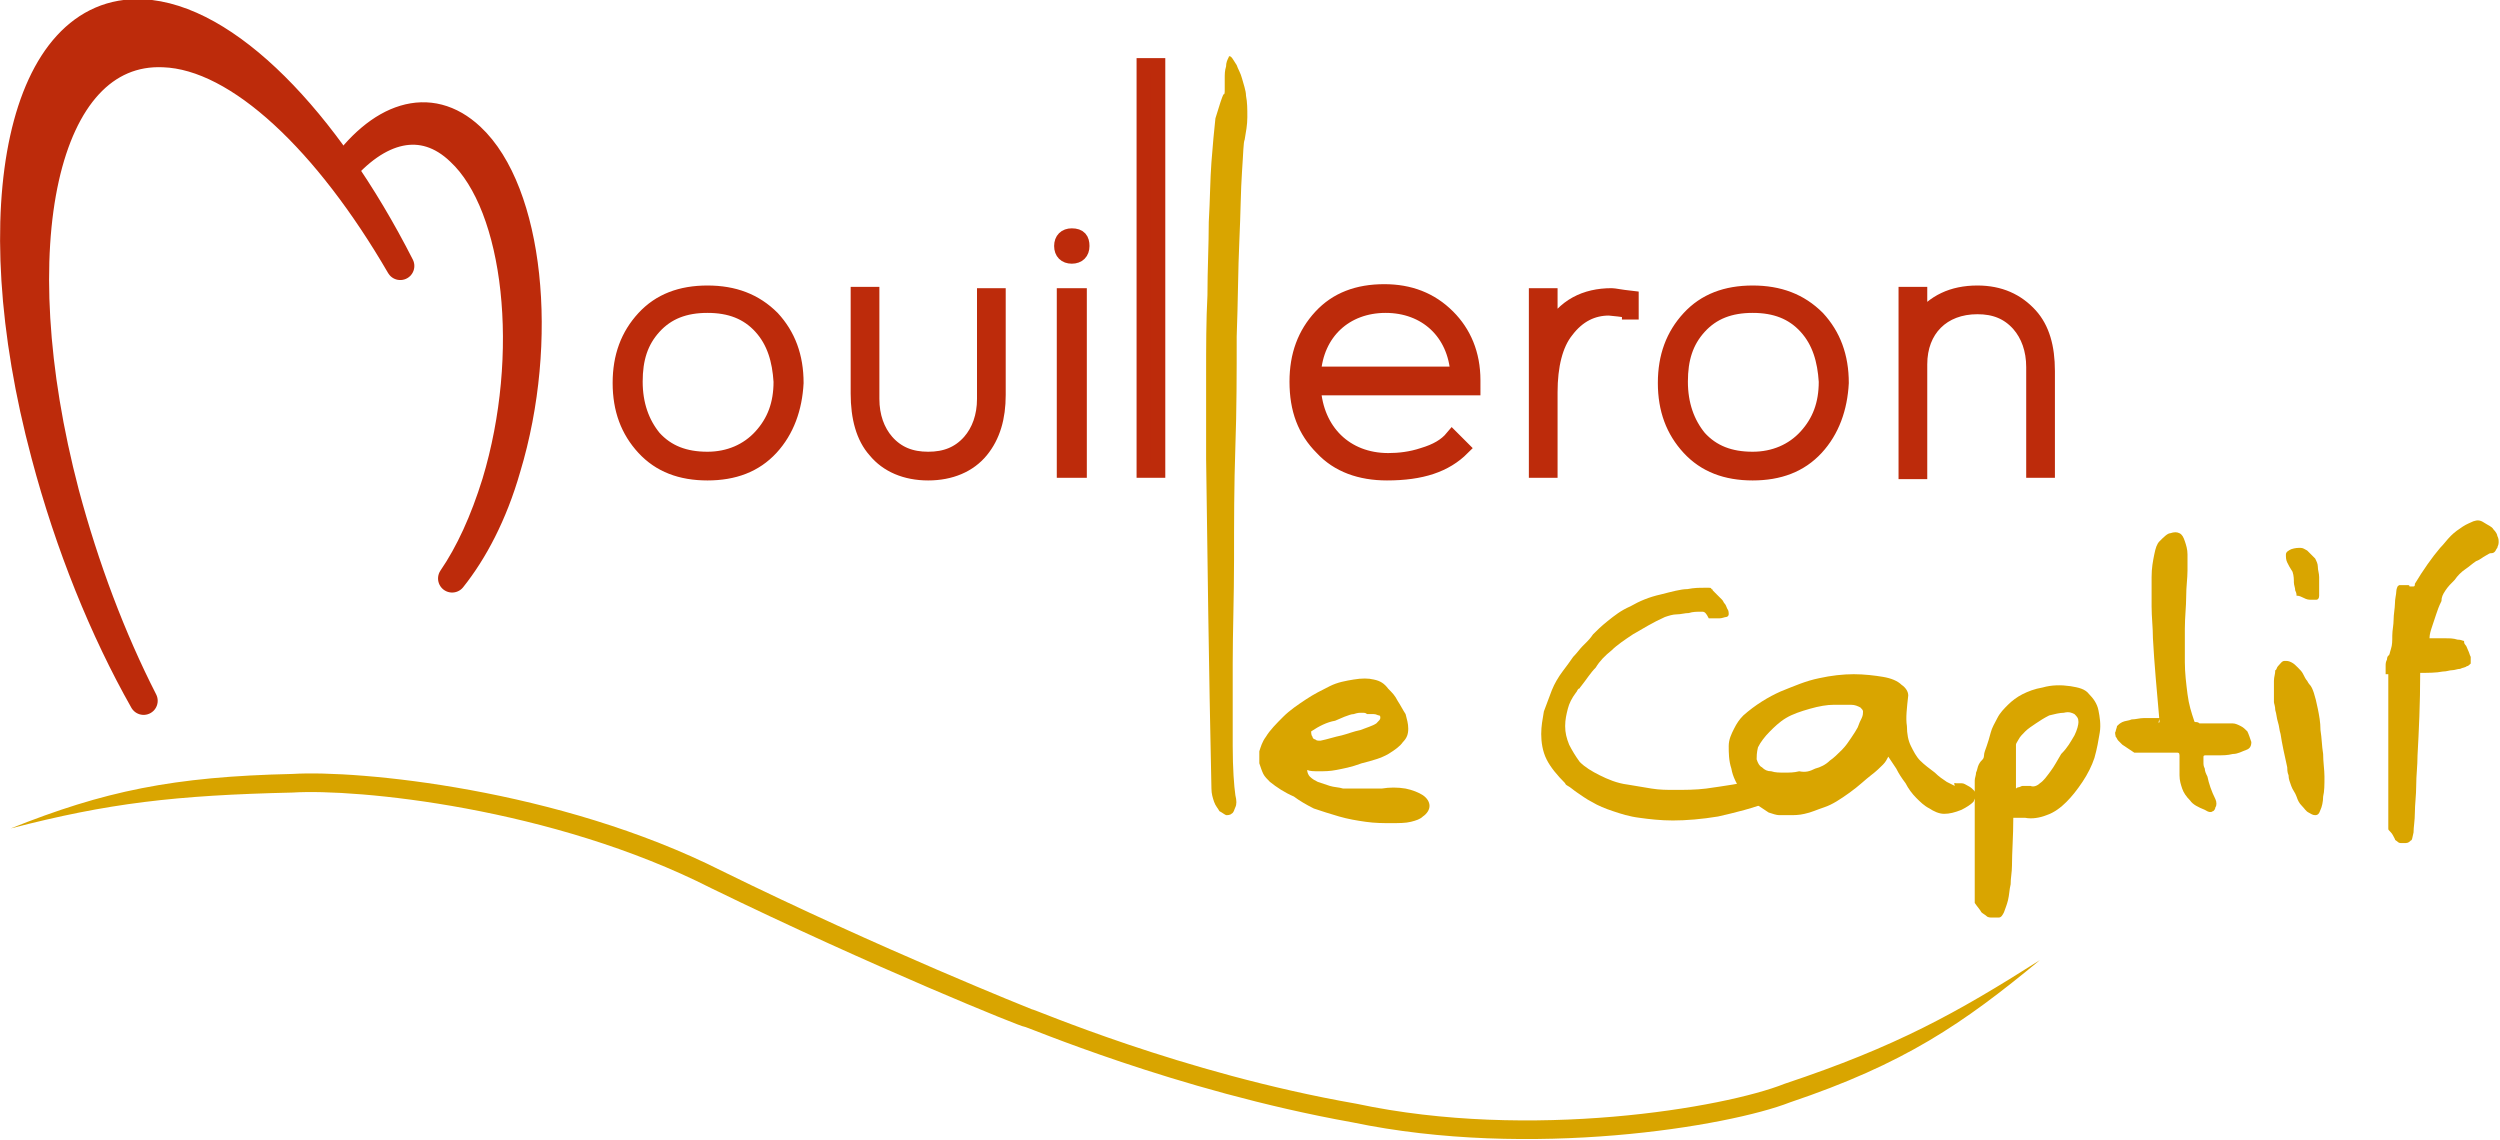 <?xml version="1.0" encoding="utf-8"?>
<!-- Generator: Adobe Illustrator 27.1.1, SVG Export Plug-In . SVG Version: 6.00 Build 0)  -->
<svg version="1.1" id="Calque_1" xmlns="http://www.w3.org/2000/svg" xmlns:xlink="http://www.w3.org/1999/xlink" x="0px" y="0px"
	 viewBox="0 0 188 85.7" style="enable-background:new 0 0 188 85.7;" xml:space="preserve">
<style type="text/css">
	.st0{fill:#BD2B0B;stroke:#BD2B0B;stroke-width:2.118;stroke-linecap:round;stroke-linejoin:round;}
	.st1{fill:#BD2B0B;stroke:#BD2B0B;stroke-width:1.059;}
	.st2{fill:#D9A500;}
	.st3{fill:none;}
</style>
<g>
	<path class="st0" d="M12.3,4C3.3,3.6,0,18.4,4.9,37.1c1.5,5.6,3.5,10.9,5.9,15.6C7.8,47.4,5.2,41,3.4,34.2
		c-5-18.7-1.7-33.6,7.3-33.2c6.3,0.3,13.8,8,19.4,19C24.7,10.7,18,4.2,12.3,4z"/>
	<path class="st0" d="M34.6,11.4c4.4,4.1,5.6,15.3,2.7,24.9c-0.9,2.9-2,5.3-3.3,7.2c1.6-2,3.1-4.8,4.1-8.3
		c2.9-9.6,1.7-20.8-2.7-24.9c-3.1-2.9-6.9-1.6-9.9,2.8C28.4,9.6,31.8,8.7,34.6,11.4z"/>
	<path class="st1" d="M58,33.7c-1.2,1.3-2.8,1.9-4.8,1.9c-2,0-3.6-0.6-4.8-1.9c-1.2-1.3-1.8-2.9-1.8-4.9c0-2,0.6-3.6,1.8-4.9
		c1.2-1.3,2.8-1.9,4.8-1.9c2,0,3.6,0.6,4.9,1.9c1.2,1.3,1.8,2.9,1.8,4.9C59.8,30.7,59.2,32.4,58,33.7z M57.2,24.6
		c-1-1.1-2.3-1.6-4-1.6c-1.7,0-3,0.5-4,1.6c-1,1.1-1.4,2.4-1.4,4.1c0,1.7,0.5,3.1,1.4,4.2c1,1.1,2.3,1.6,4,1.6c1.6,0,3-0.6,4-1.7
		c1-1.1,1.5-2.4,1.5-4.1C58.6,27.1,58.2,25.7,57.2,24.6z"/>
	<path class="st1" d="M136.6,33.7c-1.2,1.3-2.8,1.9-4.8,1.9s-3.6-0.6-4.8-1.9c-1.2-1.3-1.8-2.9-1.8-4.9c0-2,0.6-3.6,1.8-4.9
		c1.2-1.3,2.8-1.9,4.8-1.9s3.6,0.6,4.9,1.9c1.2,1.3,1.8,2.9,1.8,4.9C138.4,30.7,137.8,32.4,136.6,33.7z M135.8,24.6
		c-1-1.1-2.3-1.6-4-1.6c-1.7,0-3,0.5-4,1.6c-1,1.1-1.4,2.4-1.4,4.1c0,1.7,0.5,3.1,1.4,4.2c1,1.1,2.3,1.6,4,1.6c1.6,0,3-0.6,4-1.7
		c1-1.1,1.5-2.4,1.5-4.1C137.2,27.1,136.8,25.7,135.8,24.6z"/>
	<path class="st1" d="M73.8,33.9c-0.9,1.1-2.3,1.7-4,1.7c-1.7,0-3.1-0.6-4-1.7c-0.9-1-1.3-2.5-1.3-4.3v-7.5h1.1V30
		c0,1.3,0.4,2.4,1.1,3.2c0.8,0.9,1.8,1.3,3.1,1.3c1.3,0,2.3-0.4,3.1-1.3c0.7-0.8,1.1-1.9,1.1-3.2v-7.8h1.1v7.5
		C75.1,31.4,74.7,32.8,73.8,33.9z"/>
	<path class="st1" d="M80.6,19.3c-0.5,0-0.8-0.3-0.8-0.8c0-0.5,0.3-0.8,0.8-0.8c0.6,0,0.8,0.3,0.8,0.8C81.4,19,81.1,19.3,80.6,19.3z
		 M80,35.4V22.2h1.2v13.2H80z"/>
	<path class="st1" d="M86,35.4V4.9h1.1v30.5H86z"/>
	<path class="st1" d="M110.8,29.2h-12c0.2,3.2,2.4,5.4,5.6,5.4c0.8,0,1.7-0.1,2.6-0.4c1-0.3,1.7-0.7,2.2-1.3l0.8,0.8
		c-1.3,1.3-3.1,1.9-5.7,1.9c-2,0-3.7-0.6-4.9-1.9c-1.3-1.3-1.9-2.9-1.9-5c0-2,0.6-3.6,1.8-4.9c1.2-1.3,2.8-1.9,4.8-1.9
		c1.9,0,3.5,0.6,4.8,1.9c1.2,1.2,1.9,2.8,1.9,4.8C110.8,28.8,110.8,29,110.8,29.2z M104.2,23c-3,0-5.2,2-5.4,5.1h10.8
		C109.4,25,107.2,23,104.2,23z"/>
	<path class="st1" d="M122.5,23.4c0.1,0-0.4-0.1-1.5-0.2c-1.2,0-2.3,0.5-3.2,1.7c-0.8,1-1.2,2.6-1.2,4.6v5.9h-1.1V22.2h1.1v2.6
		c1-1.8,2.6-2.6,4.6-2.6c0.2,0,0.6,0.1,1.5,0.2v1.1H122.5z"/>
	<path class="st1" d="M152.9,35.4v-7.8c0-1.3-0.4-2.4-1.1-3.2c-0.8-0.9-1.8-1.3-3.1-1.3c-2.6,0-4.3,1.7-4.3,4.3v8.1v0h-1.1v0h0V22.1
		h1.1V24c1-1.3,2.4-2,4.3-2c1.7,0,3,0.6,4,1.7c0.9,1,1.3,2.4,1.3,4.2v7.5H152.9z"/>
	<path class="st2" d="M147.1,58.9c0.1,0,0.2,0,0.4,0c0.2,0,0.3,0.1,0.5,0.2c0.2,0.1,0.3,0.2,0.4,0.3c0.1,0.1,0.2,0.2,0.2,0.4
		c0,0.1-0.1,0.3-0.2,0.5c-0.2,0.2-0.5,0.4-0.9,0.6c-0.5,0.2-0.9,0.3-1.3,0.3c-0.4,0-0.8-0.2-1.1-0.4c-0.4-0.2-0.7-0.5-1-0.8
		c-0.3-0.3-0.6-0.7-0.8-1.1c-0.3-0.4-0.5-0.7-0.7-1.1c-0.2-0.3-0.4-0.6-0.6-0.9c-0.1,0.2-0.2,0.4-0.4,0.6c-0.2,0.2-0.5,0.5-0.9,0.8
		c-0.4,0.3-0.9,0.8-1.6,1.3c-0.7,0.5-1.3,0.9-1.9,1.1c-0.6,0.2-1,0.4-1.5,0.5c-0.4,0.1-0.8,0.1-1.1,0.1c-0.3,0-0.6,0-0.8,0
		c-0.2,0-0.5-0.1-0.8-0.2c-0.3-0.2-0.6-0.4-0.9-0.6c-0.3-0.2-0.7-0.5-1-0.8c-0.5-0.7-0.8-1.3-0.9-1.9c-0.2-0.6-0.2-1.2-0.2-1.7
		c0-0.5,0.2-0.9,0.4-1.3c0.2-0.4,0.4-0.7,0.7-1c0.9-0.8,1.9-1.4,2.8-1.8c1-0.4,1.9-0.8,2.9-1c0.9-0.2,1.8-0.3,2.6-0.3
		c0.8,0,1.6,0.1,2.2,0.2c0.6,0.1,1.1,0.3,1.4,0.6c0.3,0.2,0.5,0.5,0.5,0.8c-0.1,0.9-0.2,1.7-0.1,2.3c0,0.6,0.1,1.1,0.3,1.5
		c0.2,0.4,0.4,0.8,0.7,1.1c0.3,0.3,0.7,0.6,1.1,0.9c0.3,0.3,0.6,0.5,0.9,0.7c0.2,0.1,0.4,0.2,0.6,0.3
		C146.9,58.8,147,58.9,147.1,58.9z M136.5,57.8c0.4-0.1,0.8-0.3,1.1-0.6c0.3-0.2,0.6-0.5,0.9-0.8c0.3-0.3,0.5-0.6,0.7-0.9
		c0.2-0.3,0.4-0.6,0.5-0.8c0.1-0.3,0.2-0.5,0.3-0.7c0.1-0.2,0.1-0.4,0.1-0.5c0-0.1-0.1-0.2-0.2-0.3c-0.2-0.1-0.4-0.2-0.7-0.2
		c-0.3,0-0.8,0-1.3,0c-0.5,0-1.1,0.1-1.8,0.3c-0.7,0.2-1.3,0.4-1.8,0.7c-0.5,0.3-0.9,0.7-1.2,1c-0.4,0.4-0.7,0.8-0.9,1.2
		c-0.1,0.4-0.1,0.7-0.1,0.9c0.1,0.3,0.2,0.5,0.4,0.6c0.2,0.2,0.4,0.3,0.7,0.3c0.3,0.1,0.6,0.1,1,0.1c0.4,0,0.7,0,1.1-0.1
		C135.8,58.1,136.1,58,136.5,57.8z"/>
	<path class="st2" d="M92,7.1c0.1,0,0.1-0.1,0.1-0.4c0-0.2,0-0.5,0-0.8c0-0.3,0-0.6,0.1-0.9c0-0.3,0.1-0.5,0.2-0.7
		c0-0.1,0.1-0.1,0.2,0c0.1,0.1,0.2,0.3,0.4,0.6c0.1,0.3,0.3,0.6,0.4,1c0.1,0.4,0.3,0.9,0.3,1.3c0.1,0.5,0.1,1,0.1,1.6
		c0,0.6-0.1,1.1-0.2,1.7c-0.1,0.2-0.1,1-0.2,2.4c-0.1,1.4-0.1,3.1-0.2,5.2c-0.1,2.1-0.1,4.6-0.2,7.2C93,28,93,30.8,92.9,33.6
		c-0.1,2.9-0.1,5.7-0.1,8.5c0,2.8-0.1,5.4-0.1,7.8c0,2.4,0,4.4,0,6.2c0,1.7,0.1,3,0.2,3.7c0.1,0.4,0.1,0.7,0,0.9
		c-0.1,0.2-0.1,0.4-0.3,0.5c-0.1,0.1-0.3,0.1-0.4,0.1c-0.2-0.1-0.3-0.2-0.5-0.3c-0.1-0.2-0.3-0.4-0.4-0.7c-0.1-0.3-0.2-0.6-0.2-1
		c-0.2-9.2-0.3-17.4-0.4-24.8c0-2.1,0-4.2,0-6.3c0-2.1,0-4.1,0.1-6c0-1.9,0.1-3.8,0.1-5.5c0.1-1.7,0.1-3.2,0.2-4.5
		c0.1-1.3,0.2-2.4,0.3-3.3C91.7,7.9,91.9,7.3,92,7.1z"/>
	<path class="st2" d="M103.9,59.3c0.6-0.1,1.2-0.1,1.8,0c0.5,0.1,1,0.3,1.3,0.5c0.3,0.2,0.5,0.5,0.5,0.8c0,0.3-0.2,0.6-0.5,0.8
		c-0.2,0.2-0.5,0.3-0.9,0.4c-0.4,0.1-0.9,0.1-1.5,0.1c-0.6,0-1.2,0-1.9-0.1c-0.7-0.1-1.3-0.2-2-0.4c-0.7-0.2-1.3-0.4-1.9-0.6
		c-0.6-0.3-1.1-0.6-1.5-0.9c-0.7-0.3-1.3-0.7-1.8-1.1c-0.2-0.2-0.4-0.4-0.5-0.6c-0.1-0.2-0.2-0.5-0.3-0.8c0-0.3,0-0.6,0-0.9
		c0.1-0.3,0.2-0.7,0.5-1.1c0.3-0.5,0.8-1,1.3-1.5c0.5-0.5,1.1-0.9,1.7-1.3c0.6-0.4,1.2-0.7,1.8-1c0.6-0.3,1.2-0.4,1.8-0.5
		c0.6-0.1,1.1-0.1,1.5,0c0.5,0.1,0.8,0.3,1.1,0.7c0.3,0.3,0.5,0.5,0.7,0.9c0.2,0.3,0.4,0.7,0.6,1c0.1,0.4,0.2,0.7,0.2,1.1
		c0,0.4-0.1,0.7-0.4,1c-0.2,0.3-0.6,0.6-1.1,0.9c-0.5,0.3-1.2,0.5-2,0.7c-0.8,0.3-1.4,0.4-1.9,0.5c-0.5,0.1-0.9,0.1-1.3,0.1
		c-0.4,0-0.7,0-0.9-0.1c0,0.2,0.1,0.4,0.2,0.5c0.2,0.2,0.4,0.3,0.6,0.4c0.3,0.1,0.6,0.2,0.9,0.3c0.3,0.1,0.7,0.1,1,0.2
		C101.9,59.3,102.9,59.3,103.9,59.3z M98.6,55c0,0.1,0,0.3,0.1,0.4c0,0.1,0.1,0.2,0.2,0.2c0.1,0.1,0.2,0.1,0.4,0.1
		c0.5-0.1,1.1-0.3,1.6-0.4c0.4-0.1,0.9-0.3,1.4-0.4c0.5-0.2,0.9-0.3,1.2-0.5c0.2-0.2,0.3-0.3,0.3-0.4c0-0.1,0-0.2-0.1-0.2
		c-0.1,0-0.2-0.1-0.4-0.1c-0.2,0-0.3,0-0.5,0c-0.1-0.1-0.2-0.1-0.4-0.1c-0.2,0-0.3,0-0.6,0.1c-0.2,0-0.4,0.1-0.7,0.2
		c-0.2,0.1-0.5,0.2-0.7,0.3C99.8,54.3,99.2,54.6,98.6,55z"/>
	<path class="st2" d="M128,46c-0.4,0-0.7,0-1,0.1c-0.3,0-0.6,0.1-0.9,0.1c-0.3,0-0.6,0.1-0.9,0.2c-0.9,0.4-1.7,0.9-2.4,1.3
		c-0.6,0.4-1.2,0.8-1.6,1.2c-0.5,0.4-0.9,0.8-1.2,1.3c-0.4,0.4-0.7,0.9-1.1,1.4c-0.1,0.1-0.1,0.2-0.2,0.2c-0.1,0.1-0.1,0.2-0.2,0.3
		c-0.3,0.4-0.5,0.8-0.6,1.2c-0.1,0.4-0.2,0.8-0.2,1.3c0,0.5,0.1,0.9,0.3,1.4c0.2,0.4,0.5,0.9,0.8,1.3c0.4,0.4,0.9,0.7,1.5,1
		c0.6,0.3,1.3,0.6,2.1,0.7c0.6,0.1,1.2,0.2,1.8,0.3c0.6,0.1,1.2,0.1,1.7,0.1c0.8,0,1.6,0,2.4-0.1c0.7-0.1,1.4-0.2,2-0.3
		c0.6-0.1,1-0.2,1.4-0.3c0.4-0.1,0.6-0.2,0.7-0.2c0.4,0.1,0.7,0.2,0.8,0.3c0.1,0.1,0.2,0.3,0.2,0.5c0,0.1,0,0.2,0,0.3
		c0,0.1,0,0.2-0.1,0.4l0,0.2c-1.5,0.6-2.8,0.9-4.1,1.2c-1.2,0.2-2.4,0.3-3.4,0.3c-0.9,0-1.8-0.1-2.5-0.2c-0.8-0.1-1.4-0.3-2-0.5
		c-0.6-0.2-1.1-0.4-1.6-0.7c-0.4-0.2-0.8-0.5-1.1-0.7c-0.3-0.2-0.5-0.4-0.7-0.5c-0.2-0.1-0.2-0.2-0.2-0.2c-0.6-0.6-1.1-1.2-1.4-1.8
		c-0.3-0.6-0.4-1.3-0.4-1.9c0-0.6,0.1-1.1,0.2-1.7c0.2-0.5,0.4-1.1,0.6-1.6c0.2-0.5,0.5-1,0.8-1.4c0.3-0.4,0.6-0.8,0.8-1.1
		c0.3-0.3,0.5-0.6,0.7-0.8c0.2-0.2,0.3-0.3,0.3-0.3c0.1-0.1,0.3-0.3,0.5-0.6c0.3-0.3,0.6-0.6,1.1-1c0.5-0.4,1-0.8,1.7-1.1
		c0.7-0.4,1.4-0.7,2.3-0.9c0.8-0.2,1.5-0.4,2-0.4c0.5-0.1,0.9-0.1,1.2-0.1c0.2,0,0.3,0,0.4,0c0.1,0,0.2,0,0.2,0.1
		c0.1,0,0.1,0.1,0.1,0.1l0.7,0.7c0.1,0.1,0.1,0.2,0.2,0.3c0.1,0.1,0.1,0.2,0.2,0.4c0.1,0.1,0.1,0.3,0.1,0.4c0,0,0,0,0,0c0,0,0,0,0,0
		c0,0.1-0.1,0.2-0.2,0.2c-0.1,0-0.3,0.1-0.5,0.1c-0.1,0-0.3,0-0.4,0c-0.1,0-0.3,0-0.4,0C128.3,46.1,128.2,46,128,46z"/>
	<path class="st2" d="M155.7,51.6c0.6,0.1,1.1,0.2,1.4,0.6c0.3,0.3,0.6,0.7,0.7,1.2c0.1,0.5,0.2,1.1,0.1,1.7
		c-0.1,0.6-0.2,1.2-0.4,1.9c-0.2,0.6-0.5,1.2-0.9,1.8c-0.4,0.6-0.8,1.1-1.2,1.5c-0.4,0.4-0.9,0.8-1.5,1c-0.5,0.2-1.1,0.3-1.6,0.2
		h-0.9c0,1.4-0.1,2.6-0.1,3.6c0,0.5-0.1,0.9-0.1,1.4c-0.1,0.4-0.1,0.8-0.2,1.2c-0.1,0.4-0.2,0.6-0.3,0.9c-0.1,0.2-0.2,0.4-0.4,0.4
		c-0.2,0-0.3,0-0.5,0c-0.1,0-0.3,0-0.4-0.1c-0.1-0.1-0.3-0.2-0.4-0.3c-0.1-0.2-0.3-0.4-0.5-0.7v-8.8c0-0.1,0-0.3,0-0.4
		c0-0.2,0.1-0.4,0.1-0.6c0.1-0.2,0.1-0.4,0.2-0.6c0.1-0.2,0.2-0.3,0.3-0.4c0,0,0.1-0.1,0.1-0.3c0-0.2,0.1-0.4,0.2-0.7
		c0.1-0.3,0.2-0.6,0.3-1c0.1-0.4,0.3-0.7,0.5-1.1c0.2-0.4,0.5-0.7,0.8-1c0.3-0.3,0.7-0.6,1.1-0.8c0.4-0.2,0.9-0.4,1.5-0.5
		C154.3,51.5,155,51.5,155.7,51.6z M156,55.3c0.2-0.4,0.3-0.8,0.3-1c0-0.3-0.1-0.4-0.3-0.6c-0.2-0.1-0.4-0.2-0.8-0.1
		c-0.3,0-0.7,0.1-1.1,0.2c-0.4,0.2-0.7,0.4-1,0.6c-0.3,0.2-0.6,0.4-0.8,0.6c-0.2,0.2-0.4,0.4-0.5,0.6c-0.1,0.2-0.2,0.3-0.2,0.4v3.3
		c0,0,0.1-0.1,0.2-0.1c0.1,0,0.2-0.1,0.3-0.1c0.1,0,0.3,0,0.6,0c0.2,0.1,0.5,0,0.7-0.2c0.3-0.2,0.5-0.5,0.8-0.9
		c0.3-0.4,0.5-0.8,0.8-1.3C155.5,56.2,155.7,55.8,156,55.3z"/>
	<path class="st2" d="M162.4,54.3c-0.2-2.3-0.4-4.4-0.5-6.3c0-0.8-0.1-1.6-0.1-2.4c0-0.8,0-1.5,0-2.2c0-0.7,0.1-1.2,0.2-1.7
		c0.1-0.5,0.2-0.8,0.4-1c0.3-0.3,0.6-0.6,0.8-0.6c0.3-0.1,0.5-0.1,0.7,0c0.2,0.1,0.3,0.3,0.4,0.6c0.1,0.3,0.2,0.6,0.2,1
		c0,0.3,0,0.7,0,1.2c0,0.6-0.1,1.2-0.1,2c0,0.7-0.1,1.5-0.1,2.4c0,0.9,0,1.7,0,2.5c0,0.8,0.1,1.6,0.2,2.4c0.1,0.8,0.3,1.4,0.5,2
		c0,0,0,0.1,0.1,0.1c0.1,0,0.2,0,0.3,0.1c0.1,0,0.3,0,0.5,0c0.2,0,0.4,0,0.5,0c0.4,0,0.9,0,1.5,0c0.2,0,0.4,0.1,0.6,0.2
		c0.2,0.1,0.3,0.2,0.5,0.4c0.1,0.2,0.2,0.5,0.3,0.8c0,0.3-0.1,0.5-0.4,0.6c-0.3,0.1-0.6,0.3-1,0.3c-0.4,0.1-0.7,0.1-1.1,0.1
		c-0.4,0-0.7,0-0.9,0c-0.1,0-0.2,0-0.2,0.1c0,0.1,0,0.2,0,0.4c0,0.2,0,0.3,0.1,0.5c0,0.2,0.1,0.4,0.2,0.6c0.1,0.5,0.3,1.1,0.6,1.7
		c0.1,0.2,0.1,0.5,0,0.6c0,0.1-0.1,0.3-0.2,0.3c-0.1,0.1-0.3,0.1-0.6-0.1c-0.5-0.2-0.9-0.4-1.1-0.7c-0.3-0.3-0.5-0.6-0.6-0.9
		c-0.1-0.3-0.2-0.6-0.2-1c0-0.3,0-0.6,0-0.9c0-0.3,0-0.5,0-0.6c0-0.2-0.1-0.2-0.2-0.2c-0.2,0-0.4,0-0.7,0c-0.3,0-0.6,0-0.9,0
		c-0.3,0-0.6,0-0.9,0c-0.3,0-0.5,0-0.7,0c-0.3-0.2-0.6-0.4-0.9-0.6c-0.1-0.1-0.2-0.2-0.3-0.3c-0.1-0.1-0.1-0.2-0.2-0.3
		c0-0.1-0.1-0.3,0-0.4c0-0.1,0.1-0.3,0.1-0.4c0.1-0.1,0.2-0.2,0.4-0.3c0.2-0.1,0.5-0.1,0.7-0.2c0.3,0,0.6-0.1,0.9-0.1
		c0.3,0,0.6,0,0.9,0c0.1,0,0.3,0,0.3,0C162.3,54.4,162.3,54.4,162.4,54.3C162.4,54.4,162.4,54.3,162.4,54.3z"/>
	<path class="st2" d="M171.3,50.1c0.2-0.2,0.3-0.4,0.5-0.4c0.2,0,0.3,0,0.5,0.1c0.2,0.1,0.3,0.2,0.5,0.4c0.2,0.2,0.3,0.3,0.4,0.5
		c0.1,0.2,0.2,0.4,0.3,0.5c0.1,0.2,0.2,0.3,0.2,0.3c0.1,0.1,0.2,0.3,0.3,0.6c0.1,0.3,0.2,0.7,0.3,1.2c0.1,0.5,0.2,1,0.2,1.6
		c0.1,0.6,0.1,1.2,0.2,1.8c0,0.6,0.1,1.2,0.1,1.7c0,0.6,0,1.1-0.1,1.5c0,0.4-0.1,0.8-0.2,1c-0.1,0.3-0.2,0.4-0.4,0.4
		c-0.2,0-0.3-0.1-0.5-0.2c-0.2-0.1-0.3-0.3-0.5-0.5c-0.2-0.2-0.3-0.4-0.4-0.7c-0.1-0.3-0.3-0.5-0.4-0.8c-0.1-0.3-0.2-0.5-0.2-0.8
		c-0.1-0.2-0.1-0.5-0.1-0.6c-0.2-0.9-0.4-1.8-0.5-2.5c-0.1-0.3-0.1-0.6-0.2-0.9c-0.1-0.3-0.1-0.6-0.2-0.9c0-0.3-0.1-0.5-0.1-0.6
		c0-0.2,0-0.3,0-0.3c0-0.1,0-0.3,0-0.5c0-0.2,0-0.5,0-0.8c0-0.3,0.1-0.5,0.1-0.8C171.2,50.4,171.2,50.2,171.3,50.1z M172.4,43
		c-0.2-0.3-0.3-0.5-0.4-0.7c-0.1-0.2-0.1-0.4-0.1-0.6c0-0.2,0.2-0.3,0.4-0.4c0.3-0.1,0.5-0.1,0.7-0.1c0.2,0,0.3,0.1,0.5,0.2
		c0.1,0.1,0.2,0.2,0.3,0.3c0.1,0.1,0.2,0.2,0.3,0.3c0.1,0.2,0.2,0.4,0.2,0.6c0,0.3,0.1,0.5,0.1,0.8c0,0.3,0,0.5,0,0.8
		c0,0.3,0,0.5,0,0.6c0,0.2-0.1,0.3-0.2,0.3c-0.1,0-0.3,0-0.5,0c-0.2,0-0.4-0.1-0.6-0.2c-0.2-0.1-0.3-0.1-0.4-0.1
		c0-0.1,0-0.2-0.1-0.4c0-0.2-0.1-0.4-0.1-0.6C172.5,43.6,172.5,43.3,172.4,43z"/>
	<path class="st2" d="M179.6,62.3V50.7h-0.2c0-0.2,0-0.4,0-0.6c0-0.2,0-0.3,0.1-0.5c0-0.2,0.1-0.3,0.1-0.3c0.1,0,0.1-0.2,0.2-0.5
		c0.1-0.3,0.1-0.6,0.1-1c0-0.4,0.1-0.8,0.1-1.2c0-0.4,0.1-0.9,0.1-1.2c0-0.4,0.1-0.7,0.1-0.9c0-0.2,0.1-0.4,0.1-0.4
		c0.1-0.1,0.1-0.1,0.2-0.1c0.1,0,0.2,0,0.3,0c0.1,0,0.2,0,0.3,0c0.1,0,0.1,0.1,0.1,0.1c0.1,0,0.2,0,0.3,0c0.1,0,0.1-0.1,0.1-0.2
		c0.6-1,1.3-2,1.9-2.7c0.3-0.3,0.5-0.6,0.8-0.9c0.3-0.3,0.6-0.5,0.9-0.7c0.3-0.2,0.6-0.3,0.8-0.4c0.3-0.1,0.5-0.1,0.8,0.1
		c0.3,0.2,0.6,0.3,0.7,0.5c0.2,0.2,0.3,0.4,0.3,0.5c0.1,0.2,0.1,0.3,0.1,0.5c0,0.2-0.1,0.3-0.1,0.4c-0.1,0.1-0.1,0.2-0.2,0.3
		c-0.1,0.1-0.2,0.1-0.3,0.1c-0.1,0-0.2,0.1-0.4,0.2c-0.2,0.1-0.4,0.3-0.7,0.4c-0.3,0.2-0.5,0.4-0.8,0.6c-0.3,0.2-0.6,0.5-0.8,0.8
		c-0.3,0.3-0.5,0.5-0.7,0.8c-0.2,0.3-0.3,0.5-0.3,0.8c-0.2,0.4-0.3,0.7-0.4,1c-0.1,0.3-0.2,0.6-0.3,0.9c-0.1,0.3-0.2,0.6-0.2,0.9
		c0.4,0,0.8,0,1.2,0c0.3,0,0.6,0,0.9,0.1c0.3,0,0.4,0.1,0.5,0.1c0,0.1,0,0.2,0.1,0.3c0.1,0.1,0.1,0.2,0.2,0.4
		c0.1,0.2,0.1,0.3,0.2,0.5c0,0.2,0,0.3,0,0.5c-0.1,0.1-0.2,0.2-0.3,0.2c-0.1,0.1-0.3,0.1-0.5,0.2c-0.2,0-0.4,0.1-0.6,0.1
		c-0.2,0-0.4,0.1-0.7,0.1c-0.5,0.1-1.1,0.1-1.7,0.1c0,2.3-0.1,4.4-0.2,6.2c0,0.8-0.1,1.5-0.1,2.3c0,0.7-0.1,1.4-0.1,2
		c0,0.6-0.1,1.1-0.1,1.5c-0.1,0.4-0.1,0.6-0.2,0.6c-0.1,0.1-0.2,0.2-0.4,0.2c-0.1,0-0.2,0-0.3,0c-0.1,0-0.2,0-0.3-0.1
		c-0.1-0.1-0.2-0.1-0.2-0.2c-0.1-0.2-0.2-0.4-0.3-0.5C179.6,62.4,179.6,62.4,179.6,62.3z"/>
	<g>
		<g>
			<path class="st3" d="M0.8,62.3c0,0,24.7-9.7,52.8,3.8c29.7,14.2,67.1,31.2,99.8,6.2"/>
			<g>
				<g>
					<path class="st2" d="M0.8,62.3c7.3-1.9,12.4-2.5,21.2-2.7c4.8-0.3,19.5,1.1,31.5,7.2C65.6,72.7,77,77.3,77,77.2
						c0-0.1,11.3,4.8,24.7,7.2c13.4,2.8,28.3,0.3,32.9-1.5c8.6-2.9,13-5.9,18.8-10.7c-6.3,4-10.8,6.5-19.2,9.3
						c-4.5,1.8-19.1,4.3-32.2,1.5c-13.2-2.3-24.4-7.2-24.4-7.1c0,0-11.3-4.5-23.3-10.4C42,59.3,26.9,57.9,22,58.2
						C13,58.4,7.8,59.5,0.8,62.3z"/>
				</g>
			</g>
		</g>
	</g>
</g>
</svg>

